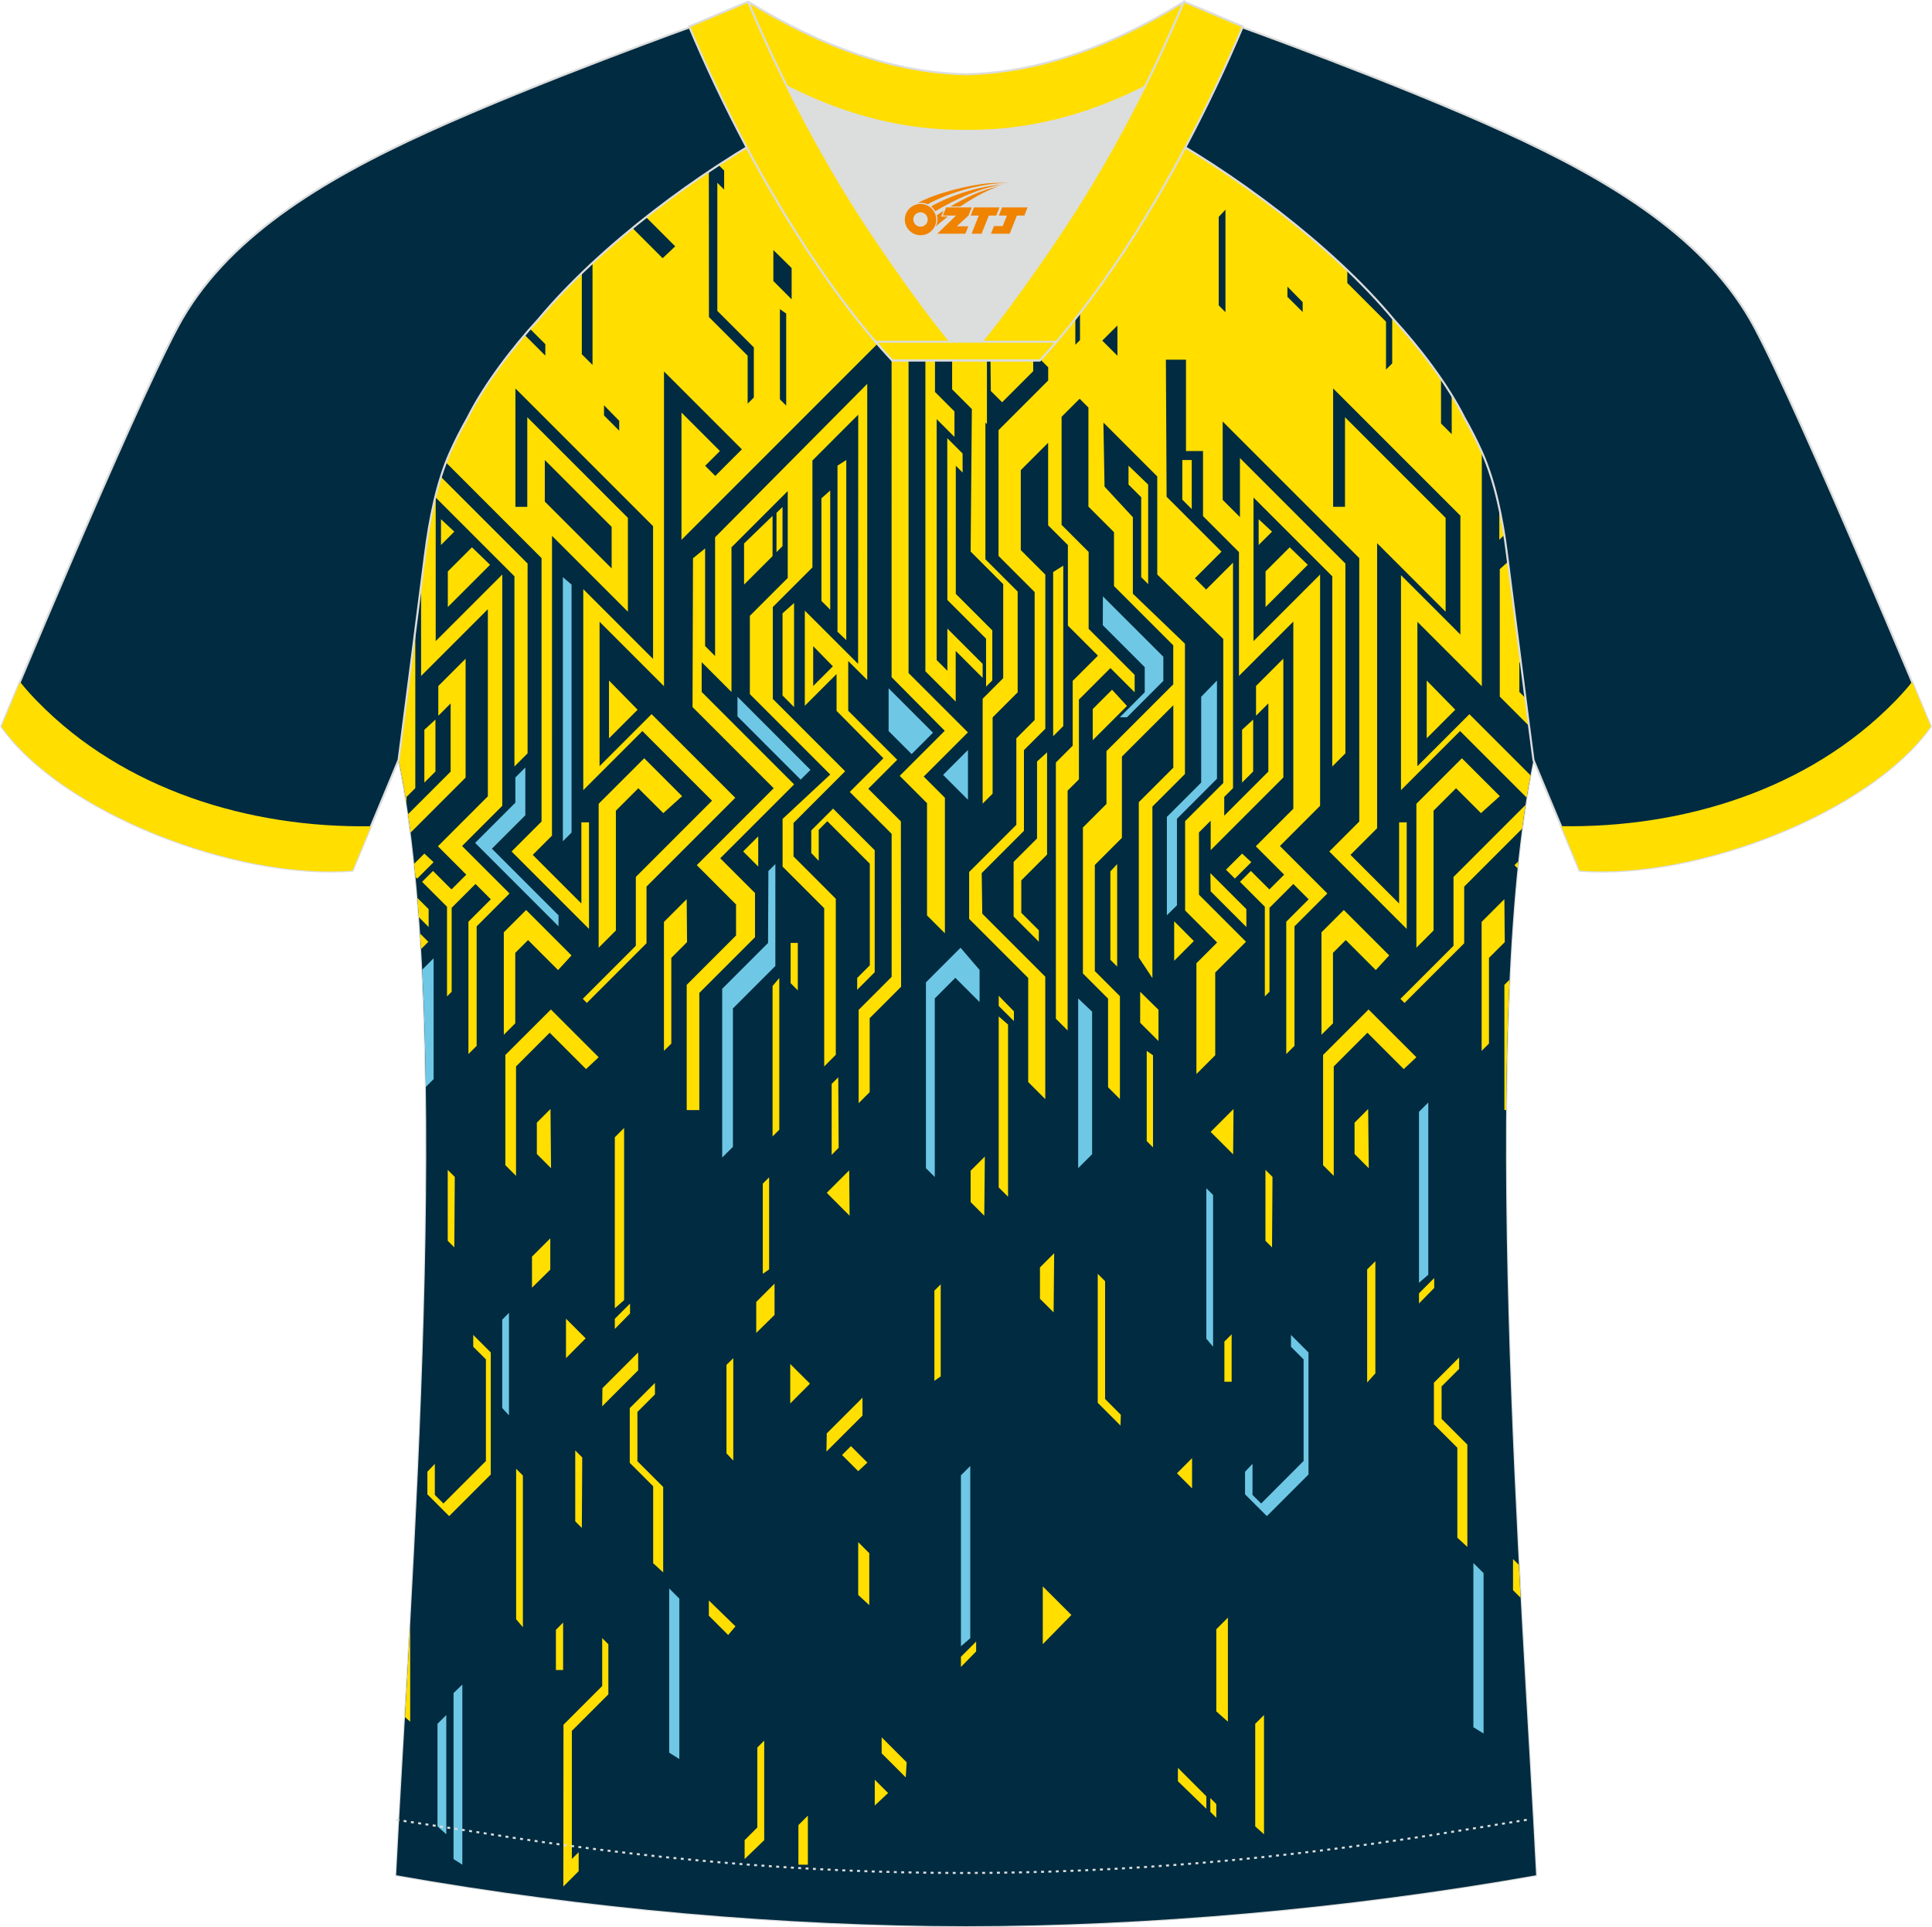 <?xml version="1.0" encoding="utf-8"?>
<!-- Generator: Adobe Illustrator 24.0.1, SVG Export Plug-In . SVG Version: 6.00 Build 0)  -->
<svg xmlns="http://www.w3.org/2000/svg" xmlns:xlink="http://www.w3.org/1999/xlink" version="1.1" id="_x37C_" x="0px" y="0px" width="374px" height="373px" viewBox="0 0 377.81 376.85" enable-background="new 0 0 377.81 376.85" xml:space="preserve">
<path fill-rule="evenodd" clip-rule="evenodd" fill="#002B40" stroke="#DCDDDD" stroke-width="0.4" stroke-miterlimit="22.926" d="  M83.13,108.46c-1.28,10.29-4.9,38.13-5.17,40.13c10.98,53.14,2.21,163.99-0.5,218.09c37.22,6.59,76.26,9.94,111.47,9.97  c35.21-0.03,74.25-3.37,111.47-9.97c-2.71-54.1-11.48-164.95-0.5-218.09c-0.26-2-3.87-29.84-5.17-40.13  c-0.86-6.86-2.34-14.22-4.89-19.9c-1.02-2.28-2.17-4.53-3.44-6.77c-3.3-6.59-8.87-13.82-13.84-19.23  c-11.33-13.59-29.35-27.33-45.24-36.26c-0.97-0.55,1.03-15.57,0.07-16.09c-3.98,3.35-25.47,3.29-30.67,6.19l2.68,0.69  c-6.17,2.85-13.13,4.29-19.93,4.3c-6.82-0.02,2.76-1.45-3.4-4.31l-5.75-2.54c-5.2-2.89-16.38-2.3-20.37-5.64  c-0.74,0.39,1.98,16.6,1.23,17.03c-16.05,8.92-34.42,22.85-45.91,36.63c-4.98,5.42-10.56,12.64-13.85,19.23  c-1.26,2.24-2.42,4.51-3.44,6.77C85.47,94.26,83.99,101.62,83.13,108.46z"/>
<g>
	<path fill-rule="evenodd" clip-rule="evenodd" fill="#002B40" d="M83.13,108.46c-1.28,10.29-4.9,38.13-5.17,40.13   c10.98,53.14,2.21,163.99-0.5,218.09c37.22,6.59,76.26,9.94,111.47,9.97c35.21-0.03,74.25-3.37,111.47-9.97   c-2.71-54.1-11.48-164.95-0.5-218.09c-0.26-2-3.87-29.84-5.17-40.13c-0.86-6.86-2.34-14.22-4.89-19.9   c-1.02-2.28-2.17-4.53-3.44-6.77c-3.3-6.59-8.87-13.82-13.84-19.23c-11.33-13.59-29.35-27.33-45.24-36.26   c-0.97-0.55,1.03-15.57,0.07-16.09c-3.98,3.35-25.47,3.29-30.67,6.19l2.68,0.69c-6.17,2.85-13.13,4.29-19.93,4.3   c-6.82-0.02,2.76-1.45-3.4-4.31l-5.75-2.54c-5.2-2.89-16.38-2.3-20.37-5.64c-0.74,0.39,1.98,16.6,1.23,17.03   c-16.05,8.92-34.42,22.85-45.91,36.63c-4.98,5.42-10.56,12.64-13.85,19.23c-1.26,2.24-2.42,4.51-3.44,6.77   C85.47,94.26,83.99,101.62,83.13,108.46z"/>
	<polygon fill-rule="evenodd" clip-rule="evenodd" fill="#FFDE00" points="86.22,101.52 86.22,106.57 88.83,103.96  "/>
	<polygon fill-rule="evenodd" clip-rule="evenodd" fill="#FFDE00" points="92.28,107.02 87.56,111.74 87.56,118.7 95.82,110.44  "/>
	<polygon fill-rule="evenodd" clip-rule="evenodd" fill="#FFDE00" points="124.82,154.13 129.7,159 133.38,155.68 125.97,148.27    117.06,157.17 117.06,185.32 120.43,181.95 120.43,158.52  "/>
	<polygon fill-rule="evenodd" clip-rule="evenodd" fill="#FFDE00" points="85.14,150.86 85.14,140.7 82.97,142.7 82.97,153.03  "/>
	<polygon fill-rule="evenodd" clip-rule="evenodd" fill="#FFDE00" points="169.79,154.23 175.45,148.57 165.87,138.98    165.87,129.25 169.59,132.97 169.59,75.06 139.83,105.06 139.83,128.28 137.88,126.32 137.88,107.24 135.51,109.16 135.42,138.26    151.29,154.13 136.25,169.17 143.93,176.86 143.93,182.92 134.28,192.58 134.28,217.06 136.75,217.06 136.75,194.15 147.64,183.26    147.64,174.62 140.84,167.82 155.29,153.38 137.21,135.3 137.21,129.48 143.04,135.31 143.04,107.02 154.04,96.02 154.04,113.01    146.63,120.42 146.63,135.73 162.35,151.45 153.03,160.13 153.03,169.45 161.17,177.59 161.17,208.53 163.44,206.25 163.44,175.74    155.17,167.46 155.17,160.92 165.27,150.81 151.12,136.66 151.12,118.7 158.87,110.95 158.87,90.05 167.83,81.08 167.8,129.81    157.38,119.4 157.38,138.01 163.59,131.8 163.59,139 172.75,148.27 166.17,154.85 174.36,163.05 174.36,191.01 167.91,197.47    167.91,215.71 170.07,213.55 170.07,199.09 176.21,192.95 176.17,160.61  "/>
	<polygon fill-rule="evenodd" clip-rule="evenodd" fill="#FFDE00" points="160.63,97.44 160.63,117.5 162.35,119.22 162.35,95.9     "/>
	<polygon fill-rule="evenodd" clip-rule="evenodd" fill="#FFDE00" points="163.77,91.05 163.77,123.52 165.49,125.17 165.49,89.95     "/>
	<polygon fill-rule="evenodd" clip-rule="evenodd" fill="#FFDE00" points="124.68,138.78 119.08,133.07 119.08,144.37  "/>
	<polygon fill-rule="evenodd" clip-rule="evenodd" fill="#FFDE00" points="151.07,100.88 145.5,106.27 145.5,114.31 151.07,108.74     "/>
	<polygon fill-rule="evenodd" clip-rule="evenodd" fill="#FFDE00" points="151.84,100.28 151.84,107.97 153.02,106.79 153.02,99.13     "/>
	<polygon fill-rule="evenodd" clip-rule="evenodd" fill="#FFDE00" points="151.07,222.22 152.39,220.91 152.39,191.23    151.07,192.81  "/>
	<polygon fill-rule="evenodd" clip-rule="evenodd" fill="#FFDE00" points="154.6,192.24 156.01,193.66 156.01,184.38 154.6,184.38     "/>
	<polygon fill-rule="evenodd" clip-rule="evenodd" fill="#FFDE00" points="155.28,138.26 155.28,117.91 153.02,119.93    153.02,135.99  "/>
	<polygon fill-rule="evenodd" clip-rule="evenodd" fill="#FFDE00" points="167.62,191.23 167.62,193.54 171.05,190.11    171.05,166.25 162.91,158.11 158.64,162.38 158.64,166.79 160.1,168.33 160.1,162.26 161.78,160.58 170.09,168.89 170.09,188.76     "/>
	<polygon fill-rule="evenodd" clip-rule="evenodd" fill="#FFDE00" points="98.81,206.29 98.81,227.84 100.9,229.93 100.9,208.53    107.48,201.94 114.59,209.05 117.06,206.73 107.72,197.39  "/>
	<polygon fill-rule="evenodd" clip-rule="evenodd" fill="#FFDE00" points="104.97,219.52 104.97,225.65 107.75,228.43    107.64,216.85  "/>
	<polygon fill-rule="evenodd" clip-rule="evenodd" fill="#FFDE00" points="134.28,175.82 129.83,180.27 129.83,205.49    131.27,204.06 131.27,187.3 134.35,184.22  "/>
	<polygon fill-rule="evenodd" clip-rule="evenodd" fill="#FFDE00" points="162.63,211.95 162.63,225.82 164,224.44 163.92,210.66     "/>
	<polygon fill-rule="evenodd" clip-rule="evenodd" fill="#FFDE00" points="148.27,169.45 148.27,163.54 145.32,166.49  "/>
	<path fill-rule="evenodd" clip-rule="evenodd" fill="#FFDE00" d="M82.97,166.91l-1.99,1.99c0.09,0.86,0.18,1.72,0.26,2.59   l0.32,0.32l3.22-3.22L82.97,166.91z"/>
	<path fill-rule="evenodd" clip-rule="evenodd" fill="#FFDE00" d="M81.91,179.37l1.9,1.9v-3.49l-2.2-2.2   C81.72,176.82,81.82,178.09,81.91,179.37z"/>
	<polygon fill-rule="evenodd" clip-rule="evenodd" fill="#FFDE00" points="100.75,186.32 103.25,183.82 109.12,189.69    111.75,186.82 102.87,177.94 98.51,182.3 98.51,202.34 100.75,200.1  "/>
	<polygon fill-rule="evenodd" clip-rule="evenodd" fill="#FFDE00" points="246.14,101.52 246.14,106.57 248.76,103.96  "/>
	<polygon fill-rule="evenodd" clip-rule="evenodd" fill="#FFDE00" points="252.21,107.02 247.49,111.74 247.49,118.7 255.75,110.44     "/>
	<polygon fill-rule="evenodd" clip-rule="evenodd" fill="#FFDE00" points="284.75,154.13 289.62,159 293.31,155.68 285.89,148.27    276.99,157.17 276.99,185.32 280.35,181.95 280.35,158.52  "/>
	<polygon fill-rule="evenodd" clip-rule="evenodd" fill="#FFDE00" points="245.07,150.86 245.07,140.7 242.9,142.7 242.9,153.03     "/>
	<path fill-rule="evenodd" clip-rule="evenodd" fill="#FFDE00" d="M294.9,109.85l-1.6,1.44v24.93l5.73,5.73l-0.7-5.45l-1.2-1.2   v-5.83l0.33,0.33C296.53,122.53,295.53,114.79,294.9,109.85L294.9,109.85z M296.92,168.43l-0.75,0.75l0.61,0.61   C296.83,169.33,296.87,168.88,296.92,168.43L296.92,168.43z M295.21,191.57l-1.01,1.01v24.48h0.34   C294.62,208.27,294.83,199.72,295.21,191.57z"/>
	<polygon fill-rule="evenodd" clip-rule="evenodd" fill="#FFDE00" points="284.6,138.78 279.01,133.07 279.01,144.37  "/>
	<polygon fill-rule="evenodd" clip-rule="evenodd" fill="#FFDE00" points="231.21,97.7 233.06,99.55 233.06,89.95 231.21,89.95  "/>
	<polygon fill-rule="evenodd" clip-rule="evenodd" fill="#FFDE00" points="224.53,114.21 224.53,94.75 220.69,91.05 220.69,94.75    223.17,97.23 223.17,112.86  "/>
	<polygon fill-rule="evenodd" clip-rule="evenodd" fill="#FFDE00" points="222.97,199.99 226.55,203.57 226.55,197.45    222.97,193.93  "/>
	<polygon fill-rule="evenodd" clip-rule="evenodd" fill="#FFDE00" points="224.25,223.12 225.48,224.36 225.48,206.35    224.25,205.49  "/>
	<polygon fill-rule="evenodd" clip-rule="evenodd" fill="#FFDE00" points="217.47,134.87 213.69,138.65 213.69,144.74    220.39,138.04  "/>
	<polygon fill-rule="evenodd" clip-rule="evenodd" fill="#FFDE00" points="202.8,163.95 198.22,168.53 198.22,179.22 203.15,184.15    203.15,181.91 199.72,178.48 199.72,172.15 204.76,167.1 204.76,147.11 202.8,148.9  "/>
	<polygon fill-rule="evenodd" clip-rule="evenodd" fill="#FFDE00" points="207.93,110.61 205.95,111.85 205.95,143.96    207.93,141.98  "/>
	<polygon fill-rule="evenodd" clip-rule="evenodd" fill="#FFDE00" points="218.47,189 218.47,168.96 217.14,170.39 217.14,187.68     "/>
	<polygon fill-rule="evenodd" clip-rule="evenodd" fill="#FFDE00" points="258.74,206.29 258.74,227.84 260.83,229.93    260.83,208.53 267.41,201.94 274.52,209.05 276.99,206.73 267.64,197.39  "/>
	<polygon fill-rule="evenodd" clip-rule="evenodd" fill="#FFDE00" points="264.9,219.52 264.9,225.65 267.68,228.43 267.56,216.85     "/>
	<polygon fill-rule="evenodd" clip-rule="evenodd" fill="#FFDE00" points="241.15,225.72 241.23,216.85 236.75,221.33  "/>
	<polygon fill-rule="evenodd" clip-rule="evenodd" fill="#FFDE00" points="294.2,175.82 289.75,180.27 289.75,205.49 291.19,204.06    291.19,187.3 294.28,184.22  "/>
	<path fill-rule="evenodd" clip-rule="evenodd" fill="#FFDE00" d="M82.33,185.58l1.42-1.42l-1.61-1.61   C82.2,183.55,82.27,184.56,82.33,185.58L82.33,185.58z M80.28,162.81l10.76-10.76V128.8l-5.34,5.34v5.82l2.41-2.41v13.33   l-8.33,8.33C79.96,160.38,80.12,161.59,80.28,162.81L80.28,162.81z M79.48,157.16c-0.46-3-0.97-5.86-1.53-8.57   c0.18-1.31,1.79-13.72,3.25-25.02v30.54l-1.72,1.72V157.16L79.48,157.16z M82.34,114.67c0.31-2.41,0.58-4.54,0.78-6.2   c0.64-5.08,1.62-10.45,3.11-15.21l16.93,16.93v37.12l-2.57,2.57v-37.19l-15.4-15.4v28.07l13.02-13.02v45.23l-7.86,7.86l9.28,9.28   l-6.43,6.43v23.36l-1.61,1.61v-25.88l4.38-4.38l-3-3l-4.66,4.66v16.42l-0.91,0.91V177.3l-4.87-4.87l2.13-2.13l3.62,3.62l2.89-2.89   l-5.55-5.55l9.77-9.77v-36.59l-13.06,13.06V114.67L82.34,114.67z M87.21,90.44c0.24-0.64,0.5-1.27,0.77-1.88   c1.02-2.26,2.18-4.53,3.44-6.77c3.29-6.59,8.87-13.81,13.85-19.23c11.49-13.78,29.86-27.71,45.91-36.63   c0.75-0.43-1.97-16.64-1.23-17.03c3.99,3.34,15.17,2.75,20.37,5.64l5.75,2.54c6.16,2.86-3.42,4.29,3.4,4.31   c6.8-0.01,13.76-1.45,19.93-4.3l-2.68-0.69c5.2-2.9,26.69-2.84,30.67-6.19c0.96,0.52-1.04,15.54-0.07,16.09   c15.89,8.93,33.91,22.67,45.24,36.26c4.97,5.41,10.54,12.64,13.84,19.23c1.25,2.21,2.39,4.42,3.39,6.67v45.73l-12.6-12.6v28.23   l10.17-10.17l11.95,11.95c-0.26,1.42-0.52,2.88-0.75,4.37l-13.02-13.02l-11.56,11.56v-42.05l11.62,11.62v-23.24l-24.89-24.89v23.15   h2.32V81.58l19.68,19.68v18.36l-13.4-13.4v55.73l-5.21,5.21l9.51,9.51V160.8h1.49v20.84l-15.14-15.14l5.86-5.86v-51.51   l-26.71-26.71v15.32l3.37,3.37V89.56l20.63,20.63v37.12l-2.57,2.57v-37.19l-15.4-15.4v28.07l13.02-13.02v45.23l-7.86,7.86   l9.28,9.28l-6.43,6.43v23.36l-1.61,1.61v-25.88l4.38-4.38l-3-3l-4.66,4.66v16.42l-0.91,0.91V177.3l-4.86-4.87l2.13-2.13l3.62,3.62   l2.89-2.89l-5.55-5.55l7.34-7.34v-36.59l-10.63,10.63v-24.23l-7.03-7.03V88.2h-3.33V70.33H228l0.14,26.8l10.74,10.74l-5.21,5.21   l2.2,2.2l5.26-5.26v44.09l-1.72,1.72v3.67l8.63-8.63v-13.33l-2.41,2.41v-5.82l5.34-5.34v23.24l-14.21,14.21v-5.76l-2.29,2.29v12.18   l9.2,9.2l-6.02,6.02v16.17l-3.68,3.68v-21.67l4.05-4.05l-6.26-6.26v-17.47l7.46-7.46v-28.17l-12.91-12.6V93.16l-10.53-10.53   L216,95.15l5.54,5.98v14.96l10.19,9.78v25.48l-6.37,6.37v33.53l-2.66-4.02v-30.37l6.75-6.75V137.9l-10.05,10.04v15.89l-5.3,5.3   v20.75l4.91,4.91v20.13l-2.32-2.32v-17.33l-4.92-4.92v-28.54l4.61-4.61v-10.33l13.06-13.06v-7.62l-11.59-11.59v-10.54l-5-5V79.69   l-1.72-1.72l-3.53,3.53v21.13l5.29,5.29v15.04l9,9v3.41l-4.74-4.74l-6.16,6.16v15.6l-2.21,2.21v46.9l-2.3-2.3v-50.1l3.29-3.29   v-12.67l4.94-4.93l-5.88-5.88v-15.75l-3.86-3.86V86.58l-5.35,5.35v15.63l4.8,4.8v30.14l-4.18,4.18v15.78l-8.26,8.26l0.11,7.94   l12.32,12.32v23.94l-3.34-3.34v-20.35l-11.55-11.55v-9.17l9.23-9.23v-16.91l3.58-3.58v-25.02l-7.06-7.06V84.11l9.71-9.71v-2.58   l-3.8-3.8l0.15,1.8l0.72,0.72v2.04l-6.08,6.08l-2.21-2.21l-0.09-7.99L193,67.81v15.12l-0.3-0.3v26.73l6.31,6.31v19.71l-4.9,4.9   v14.91l-1.95,1.95v-20.51l4.02-4.02v-18.39l-6.37-6.37l0.24-27.86l-3.86-3.86v-9.16l-3.35-3.57v13.24l3.81,3.81v4.99l-3.48-3.48   v47.11l2.09,2.09v-8.25l6.9,6.9v2.74l-5.27-5.27v9.91l-5.93-5.93V64.56l-3.28-3.4l-0.01,0.01v70.43l11.61,11.61l-8.64,8.64   l4.14,4.14v26.51l-3.5-3.5v-21.95l-5.34-5.34l8.81-8.81l-10.4-10.49V64.47l-41.09,41.09V80.67l7.52,7.52l-2.89,2.89l1.98,1.98   l5.2-5.2l-15.23-15.23v61.55l-12.6-12.6v28.23l10.17-10.17L143.78,156l-17.36,17.36v11.08l-11.67,11.67l-0.8-0.8l10.38-10.38   v-13.46l14.9-14.9l-13.62-13.62l-11.56,11.56V115.2l13.65,13.65v-25.97l-26.92-26.92v23.15h2.32V81.58l19.68,19.68v18.36   l-14.84-14.84l-0.01,58.62l-3.76,3.76l9.51,9.51V160.8h1.49v20.84l-15.14-15.14l5.86-5.86v-51.51L87.21,90.44L87.21,90.44z    M298.33,157.4l-14.08,14.08v13.46l-10.38,10.38l0.8,0.8l11.67-11.67v-11.08l11.33-11.33C297.88,160.45,298.1,158.92,298.33,157.4   L298.33,157.4z M293.21,99.37v6.19l0.97-0.97C293.9,102.84,293.58,101.09,293.21,99.37z"/>
	<polygon fill-rule="evenodd" clip-rule="evenodd" fill="#FFDE00" points="195.3,232.19 197.13,234.01 197.13,200.34 195.3,198.75     "/>
	<polygon fill-rule="evenodd" clip-rule="evenodd" fill="#FFDE00" points="195.3,196.7 198.28,199.67 198.28,197.75 195.3,194.71     "/>
	<polygon fill-rule="evenodd" clip-rule="evenodd" fill="#FFDE00" points="229.62,187.87 233.47,184.01 229.62,180.14  "/>
	<polygon fill-rule="evenodd" clip-rule="evenodd" fill="#FFDE00" points="242.9,166.91 239.75,170.06 241.49,171.8 244.71,168.58     "/>
	<polygon fill-rule="evenodd" clip-rule="evenodd" fill="#FFDE00" points="236.75,174.28 243.74,181.27 243.74,177.77 236.7,170.73     "/>
	<polygon fill-rule="evenodd" clip-rule="evenodd" fill="#FFDE00" points="260.68,186.32 263.18,183.82 269.05,189.69    271.68,186.82 262.8,177.94 258.43,182.3 258.43,202.34 260.68,200.1  "/>
	<polygon fill-rule="evenodd" clip-rule="evenodd" fill="#FFDE00" points="194.05,133.05 194.05,123.26 186.91,116.12 186.91,91.07    188.24,92.4 188.24,88.68 185.24,85.68 185.26,117.32 192.83,124.89 192.83,134.26  "/>
	<polygon fill-rule="evenodd" clip-rule="evenodd" fill="#6EC7E5" points="85.54,357.13 85.54,337.07 87.26,335.35 87.26,358.67     "/>
	<polygon fill-rule="evenodd" clip-rule="evenodd" fill="#6EC7E5" points="88.68,363.52 88.68,331.05 90.4,329.4 90.4,364.62  "/>
	<path fill-rule="evenodd" clip-rule="evenodd" fill="#FFDE00" d="M80.2,317.69v18.97l-1.02-0.91   C79.51,329.97,79.86,323.93,80.2,317.69z"/>
	<polygon fill-rule="evenodd" clip-rule="evenodd" fill="#FFDE00" points="92.53,263.34 92.53,261.03 95.96,264.46 95.96,288.32    87.82,296.46 83.56,292.2 83.56,287.78 85.02,286.24 85.02,292.31 86.7,293.99 95.01,285.68 95.01,265.81  "/>
	<polygon fill-rule="evenodd" clip-rule="evenodd" fill="#FFDE00" points="87.54,242.62 87.54,228.75 88.92,230.13 88.83,243.91     "/>
	<polygon fill-rule="evenodd" clip-rule="evenodd" fill="#FFDE00" points="171.06,353.05 171.06,348 173.67,350.61  "/>
	<polygon fill-rule="evenodd" clip-rule="evenodd" fill="#FFDE00" points="177.12,347.55 172.41,342.84 172.41,339.71 177.3,344.6     "/>
	<polygon fill-rule="evenodd" clip-rule="evenodd" fill="#FFDE00" points="169.99,303.71 169.99,313.87 167.82,311.87    167.82,301.54  "/>
	<polygon fill-rule="evenodd" clip-rule="evenodd" fill="#FFDE00" points="245.47,357.13 245.47,337.07 247.19,335.35    247.19,358.67  "/>
	<polygon fill-rule="evenodd" clip-rule="evenodd" fill="#FFDE00" points="209.52,315.79 203.92,321.5 203.92,310.2  "/>
	<polygon fill-rule="evenodd" clip-rule="evenodd" fill="#FFDE00" points="235.91,353.69 230.35,348.3 230.35,345.68 235.91,351.24     "/>
	<polygon fill-rule="evenodd" clip-rule="evenodd" fill="#FFDE00" points="236.69,354.29 236.69,351.59 237.86,352.76    237.86,355.44  "/>
	<polygon fill-rule="evenodd" clip-rule="evenodd" fill="#6EC7E5" points="235.91,232.35 237.23,233.66 237.23,263.34    235.91,261.77  "/>
	<polygon fill-rule="evenodd" clip-rule="evenodd" fill="#FFDE00" points="239.44,262.33 240.86,260.91 240.86,270.19    239.44,270.19  "/>
	<polygon fill-rule="evenodd" clip-rule="evenodd" fill="#FFDE00" points="240.13,316.31 240.13,336.66 237.86,334.64    237.86,318.58  "/>
	<polygon fill-rule="evenodd" clip-rule="evenodd" fill="#FFDE00" points="156.13,356.87 157.98,355.02 157.98,364.62    156.13,364.62  "/>
	<polygon fill-rule="evenodd" clip-rule="evenodd" fill="#6EC7E5" points="252.46,263.34 252.46,261.03 255.89,264.46    255.89,288.32 247.75,296.46 243.48,292.2 243.48,287.78 244.94,286.24 244.94,292.31 246.63,293.99 254.93,285.68 254.93,265.81     "/>
	<polygon fill-rule="evenodd" clip-rule="evenodd" fill="#FFDE00" points="149.44,340.36 149.44,359.82 145.61,363.52    145.61,359.82 148.09,357.34 148.09,341.71  "/>
	<polygon fill-rule="evenodd" clip-rule="evenodd" fill="#FFDE00" points="147.88,254.58 151.46,251 151.46,257.12 147.88,260.64     "/>
	<polygon fill-rule="evenodd" clip-rule="evenodd" fill="#FFDE00" points="149.16,231.45 150.4,230.21 150.4,248.22 149.16,249.08     "/>
	<polygon fill-rule="evenodd" clip-rule="evenodd" fill="#FFDE00" points="142.39,319.71 138.61,315.93 138.61,312.95    143.82,318.01  "/>
	<polygon fill-rule="evenodd" clip-rule="evenodd" fill="#FFDE00" points="127.72,290.62 123.14,286.04 123.14,275.35    128.07,270.42 128.07,272.66 124.64,276.09 124.64,285.72 129.68,290.76 129.68,307.47 127.72,305.67  "/>
	<polygon fill-rule="evenodd" clip-rule="evenodd" fill="#6EC7E5" points="132.84,343.96 130.86,342.72 130.86,310.61    132.84,312.59  "/>
	<polygon fill-rule="evenodd" clip-rule="evenodd" fill="#FFDE00" points="143.39,265.57 143.39,285.61 142.06,284.19    142.06,266.89  "/>
	<polygon fill-rule="evenodd" clip-rule="evenodd" fill="#FFDE00" points="189.81,235.05 189.81,228.92 192.59,226.15    192.48,237.72  "/>
	<polygon fill-rule="evenodd" clip-rule="evenodd" fill="#FFDE00" points="166.06,228.85 166.14,237.72 161.67,233.24  "/>
	<polygon fill-rule="evenodd" clip-rule="evenodd" fill="#FFDE00" points="219.12,278.75 214.67,274.3 214.67,249.08 216.11,250.52    216.11,273.56 219.19,276.65  "/>
	<polygon fill-rule="evenodd" clip-rule="evenodd" fill="#FFDE00" points="267.36,248.22 268.97,246.61 268.97,268.55    267.36,270.33  "/>
	<polygon fill-rule="evenodd" clip-rule="evenodd" fill="#FFDE00" points="247.47,242.62 247.47,228.75 248.85,230.13    248.76,243.91  "/>
	<polygon fill-rule="evenodd" clip-rule="evenodd" fill="#FFDE00" points="233.12,285.12 233.12,291.04 230.16,288.08  "/>
	<polygon fill-rule="evenodd" clip-rule="evenodd" fill="#FFDE00" points="120.22,222.38 122.04,220.56 122.04,254.23    120.22,255.82  "/>
	<polygon fill-rule="evenodd" clip-rule="evenodd" fill="#FFDE00" points="120.22,257.87 123.2,254.9 123.2,256.83 120.22,259.86     "/>
	<polygon fill-rule="evenodd" clip-rule="evenodd" fill="#FFDE00" points="154.53,266.71 158.39,270.56 154.53,274.43  "/>
	<polygon fill-rule="evenodd" clip-rule="evenodd" fill="#FFDE00" points="167.82,287.67 164.66,284.51 166.4,282.77 169.62,285.99     "/>
	<polygon fill-rule="evenodd" clip-rule="evenodd" fill="#FFDE00" points="161.67,280.29 168.66,273.3 168.66,276.8 161.61,283.84     "/>
	<polygon fill-rule="evenodd" clip-rule="evenodd" fill="#FFDE00" points="118.96,321.52 118.96,331.31 111.82,338.45 111.82,363.5    113.15,362.17 113.15,365.89 110.15,368.89 110.18,337.25 117.75,329.68 117.75,320.31  "/>
	<path fill-rule="evenodd" clip-rule="evenodd" fill="#FFDE00" d="M297.37,312.42l-1.48-1.48v-6.09l1.14,1.14   C297.14,308.15,297.26,310.29,297.37,312.42z"/>
	<polygon fill-rule="evenodd" clip-rule="evenodd" fill="#FFDE00" points="285,283.09 280.42,278.51 280.42,270.37 285.35,265.44    285.35,267.67 281.92,271.1 281.92,277.44 286.96,282.48 286.96,302.48 285,300.68  "/>
	<polygon fill-rule="evenodd" clip-rule="evenodd" fill="#6EC7E5" points="290.13,338.97 288.14,337.74 288.14,305.63    290.13,307.61  "/>
	<polygon fill-rule="evenodd" clip-rule="evenodd" fill="#FFDE00" points="203.37,253.96 203.37,247.83 206.15,245.05    206.04,256.62  "/>
	<polygon fill-rule="evenodd" clip-rule="evenodd" fill="#6EC7E5" points="277.5,217.4 279.32,215.58 279.32,249.25 277.5,250.84     "/>
	<polygon fill-rule="evenodd" clip-rule="evenodd" fill="#FFDE00" points="277.5,252.89 280.48,249.91 280.48,251.84 277.5,254.88     "/>
	<polygon fill-rule="evenodd" clip-rule="evenodd" fill="#FFDE00" points="100.92,287.2 102.24,288.52 102.24,318.19 100.92,316.62     "/>
	<polygon fill-rule="evenodd" clip-rule="evenodd" fill="#FFDE00" points="108.7,318.69 110.11,317.28 110.11,326.55 108.7,326.55     "/>
	<polygon fill-rule="evenodd" clip-rule="evenodd" fill="#FFDE00" points="104.02,245.72 107.6,242.14 107.6,248.27 104.02,251.79     "/>
	<polygon fill-rule="evenodd" clip-rule="evenodd" fill="#FFDE00" points="182.72,252.37 183.96,251.13 183.96,269.14 182.72,270     "/>
	<polygon fill-rule="evenodd" clip-rule="evenodd" fill="#6EC7E5" points="99.52,256.71 99.52,276.75 98.2,275.33 98.2,258.04  "/>
	<polygon fill-rule="evenodd" clip-rule="evenodd" fill="#FFDE00" points="112.48,297.48 112.48,283.61 113.85,284.99    113.77,298.77  "/>
	<polygon fill-rule="evenodd" clip-rule="evenodd" fill="#6EC7E5" points="187.91,288.48 189.74,286.66 189.74,320.33    187.91,321.92  "/>
	<polygon fill-rule="evenodd" clip-rule="evenodd" fill="#FFDE00" points="187.91,323.97 190.89,320.99 190.89,322.92    187.91,325.96  "/>
	<polygon fill-rule="evenodd" clip-rule="evenodd" fill="#FFDE00" points="110.67,257.85 114.52,261.7 110.67,265.57  "/>
	<polygon fill-rule="evenodd" clip-rule="evenodd" fill="#FFDE00" points="117.8,271.44 124.79,264.45 124.79,267.94 117.75,274.99     "/>
	<polygon fill-rule="evenodd" clip-rule="evenodd" fill="#002B40" points="151.23,48.89 151.23,54.95 154.8,58.53 154.8,52.41  "/>
	<polygon fill-rule="evenodd" clip-rule="evenodd" fill="#002B40" points="152.51,60.45 152.51,78.08 153.74,79.32 153.74,61.32     "/>
	<path fill-rule="evenodd" clip-rule="evenodd" fill="#002B40" d="M102.63,65.54l4,4V67.3l-2.96-2.96   C103.32,64.73,102.98,65.13,102.63,65.54z"/>
	<polygon fill-rule="evenodd" clip-rule="evenodd" fill="#002B40" points="181.95,46.58 177.48,51.06 181.88,55.45  "/>
	<polygon fill-rule="evenodd" clip-rule="evenodd" fill="#002B40" points="159.02,126.35 159.02,134.14 162.87,130.29  "/>
	<polygon fill-rule="evenodd" clip-rule="evenodd" fill="#002B40" points="106.53,89.95 119.6,103.02 119.6,111.15 106.53,98.08     "/>
	<polygon fill-rule="evenodd" clip-rule="evenodd" fill="#6EC7E5" points="110.06,112.86 110.06,164.5 111.76,162.8 111.76,114.31     "/>
	<polygon fill-rule="evenodd" clip-rule="evenodd" fill="#6EC7E5" points="144.21,140.08 156.57,152.45 158.49,150.54    144.21,136.25  "/>
	<polygon fill-rule="evenodd" clip-rule="evenodd" fill="#6EC7E5" points="173.77,134.59 182.45,143.27 178.27,147.45    173.77,142.95  "/>
	<polygon fill-rule="evenodd" clip-rule="evenodd" fill="#6EC7E5" points="189.29,146.65 184.42,151.52 189.29,156.39  "/>
	<polygon fill-rule="evenodd" clip-rule="evenodd" fill="#6EC7E5" points="150.19,184.38 141.22,193.35 141.22,226.34    143.32,224.25 143.32,197.19 151.62,188.89 151.62,168.96 150.26,170.32  "/>
	<polygon fill-rule="evenodd" clip-rule="evenodd" fill="#6EC7E5" points="210.84,195.23 210.84,228.43 213.57,225.69    213.57,197.82  "/>
	<polygon fill-rule="evenodd" clip-rule="evenodd" fill="#6EC7E5" points="215.66,122.25 223.86,130.45 223.86,135.37    218.99,140.25 220.39,140.25 227.5,133.14 227.5,128.42 215.68,116.61  "/>
	<polygon fill-rule="evenodd" clip-rule="evenodd" fill="#6EC7E5" points="100.77,156.95 92.9,164.82 109.21,181.13 109.21,178.98    96.18,165.95 102.72,159.42 102.72,150.07 100.77,152.02  "/>
	<path fill-rule="evenodd" clip-rule="evenodd" fill="#6EC7E5" d="M84.78,187.38l-2.23,2.23c0.37,7.34,0.6,15.02,0.71,22.92   l1.52-1.52L84.78,187.38z"/>
	<polygon fill-rule="evenodd" clip-rule="evenodd" fill="#6EC7E5" points="234.9,136.25 234.9,153.03 228.19,159.74 228.19,178.98    230.16,177.02 230.16,160.11 237.99,152.27 237.99,133.07  "/>
	<polygon fill-rule="evenodd" clip-rule="evenodd" fill="#6EC7E5" points="187.84,185.32 181.07,192.09 181.07,228.43 182.8,230.15    182.8,195.23 186.82,191.2 191.56,195.94 191.56,189.66  "/>
	<path fill-rule="evenodd" clip-rule="evenodd" fill="#002B40" d="M132.03,48.17l-5.64-5.64c-0.89,0.7-1.78,1.41-2.65,2.13   l5.83,5.83L132.03,48.17L132.03,48.17z M113.77,53.48v15.79l2.09,2.09V51.5C115.16,52.16,114.46,52.82,113.77,53.48z"/>
	<path fill-rule="evenodd" clip-rule="evenodd" fill="#002B40" d="M281.81,74.13v8.67l2.09,2.09v-7.55   C283.24,76.27,282.54,75.2,281.81,74.13z"/>
	<polygon fill-rule="evenodd" clip-rule="evenodd" fill="#002B40" points="91.45,81.73 91.45,81.73 91.45,81.73  "/>
	<polygon fill-rule="evenodd" clip-rule="evenodd" fill="#002B40" points="218.52,63.65 215.56,66.6 218.52,69.56  "/>
	<polygon fill-rule="evenodd" clip-rule="evenodd" fill="#002B40" points="216.21,45.06 211.2,50.07 211.2,66.5 210.29,67.41    210.29,49.87 205.43,45 207.55,42.87 211.18,46.5 214.38,43.3  "/>
	<polygon fill-rule="evenodd" clip-rule="evenodd" fill="#002B40" points="205.85,39.48 202.7,42.63 204.44,44.37 207.66,41.15  "/>
	<polygon fill-rule="evenodd" clip-rule="evenodd" fill="#002B40" points="199.7,46.85 206.69,53.84 206.69,50.34 199.65,43.3  "/>
	<path fill-rule="evenodd" clip-rule="evenodd" fill="#002B40" d="M138.63,61.99l7.57,7.57v9.37l1.21-1.21v-9.79l-7.14-7.14V35.74   l1.33,1.33v-3.72l-1.01-1.01c-0.66,0.43-1.32,0.87-1.98,1.31L138.63,61.99z"/>
	<path fill-rule="evenodd" clip-rule="evenodd" fill="#002B40" d="M263.48,55.33l7.57,7.57v9.37l1.21-1.21v-8.85   c-2.62-3.11-5.58-6.22-8.78-9.28L263.48,55.33z"/>
	<polygon fill-rule="evenodd" clip-rule="evenodd" fill="#002B40" points="118.11,79.25 118.11,81.24 121.08,84.22 121.08,82.29     "/>
	<polygon fill-rule="evenodd" clip-rule="evenodd" fill="#002B40" points="251.77,56.05 251.77,58.04 254.75,61.01 254.75,59.08     "/>
	<polygon fill-rule="evenodd" clip-rule="evenodd" fill="#002B40" points="238.33,42.42 238.33,59.71 239.65,61.04 239.65,41  "/>
</g>
<path fill-rule="evenodd" clip-rule="evenodd" fill="#002B40" stroke="#DCDDDD" stroke-width="0.4" stroke-miterlimit="22.926" d="  M224.4,24.6c7.15-6.02,12.6-12.69,17.18-19.76c0,0,30.97,11.11,52.36,20.84c21.39,9.72,39.97,21.11,49.16,38.27  c9.18,17.16,34.49,78.09,34.49,78.09c-11.69,16.65-45.77,30.06-68.69,28.21l-9.01-21.64c0,0-3.84-29.57-5.18-40.25  c-0.85-6.86-2.34-14.22-4.89-19.9c-1.02-2.28-2.17-4.53-3.44-6.77c-3.3-6.59-8.87-13.82-13.84-19.23  C260.52,48.02,240.95,33.43,224.4,24.6z"/>
<path fill-rule="evenodd" clip-rule="evenodd" fill="#002B40" stroke="#DCDDDD" stroke-width="0.4" stroke-miterlimit="22.926" d="  M153.41,24.6c-7.16-6.02-12.6-12.69-17.18-19.76c0,0-30.97,11.11-52.36,20.84c-21.39,9.71-39.97,21.1-49.15,38.26  C25.54,81.1,0.23,142.03,0.23,142.03c11.69,16.65,45.76,30.06,68.69,28.21l9.01-21.64c0,0,3.84-29.57,5.18-40.25  c0.86-6.86,2.34-14.22,4.89-19.9c1.02-2.28,2.17-4.53,3.44-6.77c3.3-6.59,8.87-13.82,13.84-19.23  C117.3,48.02,136.87,33.43,153.41,24.6z"/>
<path fill-rule="evenodd" clip-rule="evenodd" fill="none" stroke="#DCDDDD" stroke-width="0.4" stroke-miterlimit="22.926" stroke-dasharray="0.576,0.864" d="  M77.49,355.84c1.32,0.21,15.31,2.33,16.63,2.54c31.24,5.01,62.64,7.86,94.34,7.86c31.19,0,62.1-2.76,92.84-7.61  c1.82-0.28,16.31-2.62,18.13-2.92"/>
<path fill-rule="evenodd" clip-rule="evenodd" fill="#FFDE00" stroke="#DCDDDD" stroke-width="0.4" stroke-miterlimit="22.926" d="  M146.98,13.02c13.84,8.53,27.84,12.71,41.97,12.56c14.14,0.15,28.13-4.02,41.97-12.56c1.77-7.04,0.69-12.7,0.69-12.7  c-14.79,9.06-28.74,13.87-42.67,14.2c-13.92-0.31-27.88-5.13-42.67-14.2C146.28,0.32,145.2,5.98,146.98,13.02z"/>
<path fill-rule="evenodd" clip-rule="evenodd" fill="#DCDDDD" d="M220.47,18.63c-10.43,4.75-20.93,7.07-31.52,6.96  c-10.59,0.11-21.09-2.2-31.52-6.96c-1.17-0.54-2.35-1.1-3.52-1.7c4.15,8.33,8.79,16.64,13.75,24.44  c4.93,7.76,14.96,22.22,21.28,29.04l-0.04,0.06c6.32-6.83,16.34-21.29,21.28-29.04c4.96-7.8,9.61-16.11,13.75-24.44l0.02-0.04  C222.8,17.54,221.64,18.09,220.47,18.63z"/>
<path fill-rule="evenodd" clip-rule="evenodd" fill="#FFDE00" stroke="#DCDDDD" stroke-width="0.4" stroke-miterlimit="22.926" d="  M153.74,16.58c-2.71-5.46-5.22-10.93-7.45-16.25l-11.53,4.85c3.24,7.68,7.01,15.67,11.18,23.51c8.31,15.61,18.2,30.67,28.53,41.78  h14.44l0.04-0.06c-6.32-6.83-16.34-21.29-21.28-29.04c-4.96-7.8-9.61-16.11-13.75-24.44C153.86,16.81,153.8,16.69,153.74,16.58z"/>
<path fill-rule="evenodd" clip-rule="evenodd" fill="#FFDE00" stroke="#DCDDDD" stroke-width="0.4" stroke-miterlimit="22.926" d="  M224.07,16.58c2.71-5.46,5.22-10.93,7.45-16.25l11.53,4.85c-3.24,7.68-7.01,15.67-11.18,23.51c-8.31,15.61-18.19,30.67-28.53,41.78  h-14.45l-0.04-0.06c6.32-6.83,16.33-21.29,21.28-29.04c4.96-7.8,9.61-16.11,13.75-24.44C223.96,16.81,224.01,16.69,224.07,16.58z"/>
<path fill-rule="evenodd" clip-rule="evenodd" fill="#FFDE00" stroke="#DCDDDD" stroke-width="0.4" stroke-miterlimit="22.926" d="  M188.91,70.46h14.45c1.09-1.17,2.17-2.39,3.25-3.64h-14.54h-0.09h-6.12h-14.63c1.08,1.25,2.16,2.47,3.25,3.64H188.91z"/>

<path fill-rule="evenodd" clip-rule="evenodd" fill="#FFDE00" d="M72.53,161.56l-3.62,8.68c-22.91,1.85-56.97-11.55-68.65-28.19  c0,0,1.1-2.66,3.64-8.71c1.32,1.67,2.4,2.8,3.43,3.86C24.23,154.5,48.82,161.93,72.53,161.56z"/>
<path fill-rule="evenodd" clip-rule="evenodd" fill="#FFDE00" d="M305.32,161.55l3.62,8.68c22.91,1.85,56.97-11.55,68.65-28.19  c0,0-1.1-2.65-3.64-8.71c-1.32,1.67-2.4,2.8-3.43,3.86C353.62,154.49,329.03,161.92,305.32,161.55z"/>
<g id="图层_x0020_1">
	<path fill="#F08300" d="M177.12,43.96c0.416,1.136,1.472,1.984,2.752,2.032c0.144,0,0.304,0,0.448-0.016h0.016   c0.016,0,0.064,0,0.128-0.016c0.032,0,0.048-0.016,0.08-0.016c0.064-0.016,0.144-0.032,0.224-0.048c0.016,0,0.016,0,0.032,0   c0.192-0.048,0.4-0.112,0.576-0.208c0.192-0.096,0.4-0.224,0.608-0.384c0.672-0.56,1.104-1.408,1.104-2.352   c0-0.224-0.032-0.448-0.08-0.672l0,0C182.96,42.08,182.91,41.91,182.83,41.73C182.36,40.64,181.28,39.88,180.01,39.88C178.32,39.88,176.94,41.25,176.94,42.95C176.94,43.3,177,43.64,177.12,43.96L177.12,43.96L177.12,43.96z M181.42,42.98L181.42,42.98C181.39,43.76,180.73,44.36,179.95,44.32C179.16,44.29,178.57,43.64,178.6,42.85c0.032-0.784,0.688-1.376,1.472-1.344   C180.84,41.54,181.45,42.21,181.42,42.98L181.42,42.98z"/>
	<polygon fill="#F08300" points="195.45,40.56 ,194.81,42.15 ,193.37,42.15 ,191.95,45.7 ,190,45.7 ,191.4,42.15 ,189.82,42.15    ,190.46,40.56"/>
	<path fill="#F08300" d="M197.42,35.83c-1.008-0.096-3.024-0.144-5.056,0.112c-2.416,0.304-5.152,0.912-7.616,1.664   C182.7,38.21,180.83,38.93,179.48,39.7C179.68,39.67,179.87,39.65,180.06,39.65c0.48,0,0.944,0.112,1.36,0.288   C185.52,37.62,192.72,35.57,197.42,35.83L197.42,35.83L197.42,35.83z"/>
	<path fill="#F08300" d="M182.89,41.3c4-2.368,8.88-4.672,13.488-5.248c-4.608,0.288-10.224,2-14.288,4.304   C182.41,40.61,182.68,40.93,182.89,41.3C182.89,41.3,182.89,41.3,182.89,41.3z"/>
	<polygon fill="#F08300" points="200.94,40.56 ,200.32,42.15 ,198.86,42.15 ,197.45,45.7 ,196.99,45.7 ,195.48,45.7 ,193.79,45.7    ,194.38,44.2 ,196.09,44.2 ,196.91,42.15 ,195.32,42.15 ,195.96,40.56"/>
	<polygon fill="#F08300" points="190.03,40.56 ,189.39,42.15 ,187.1,44.26 ,189.36,44.26 ,188.78,45.7 ,183.29,45.7 ,186.96,42.15    ,184.38,42.15 ,185.02,40.56"/>
	<path fill="#F08300" d="M195.31,36.42c-3.376,0.752-6.464,2.192-9.424,3.952h1.888C190.2,38.8,192.54,37.37,195.31,36.42z    M184.51,41.24C183.88,41.62,183.82,41.67,183.21,42.08c0.064,0.256,0.112,0.544,0.112,0.816c0,0.496-0.112,0.976-0.32,1.392   c0.176-0.16,0.32-0.304,0.432-0.4c0.272-0.24,0.768-0.64,1.6-1.296l0.32-0.256H184.03l0,0L184.51,41.24L184.51,41.24L184.51,41.24z"/>
</g>
</svg>